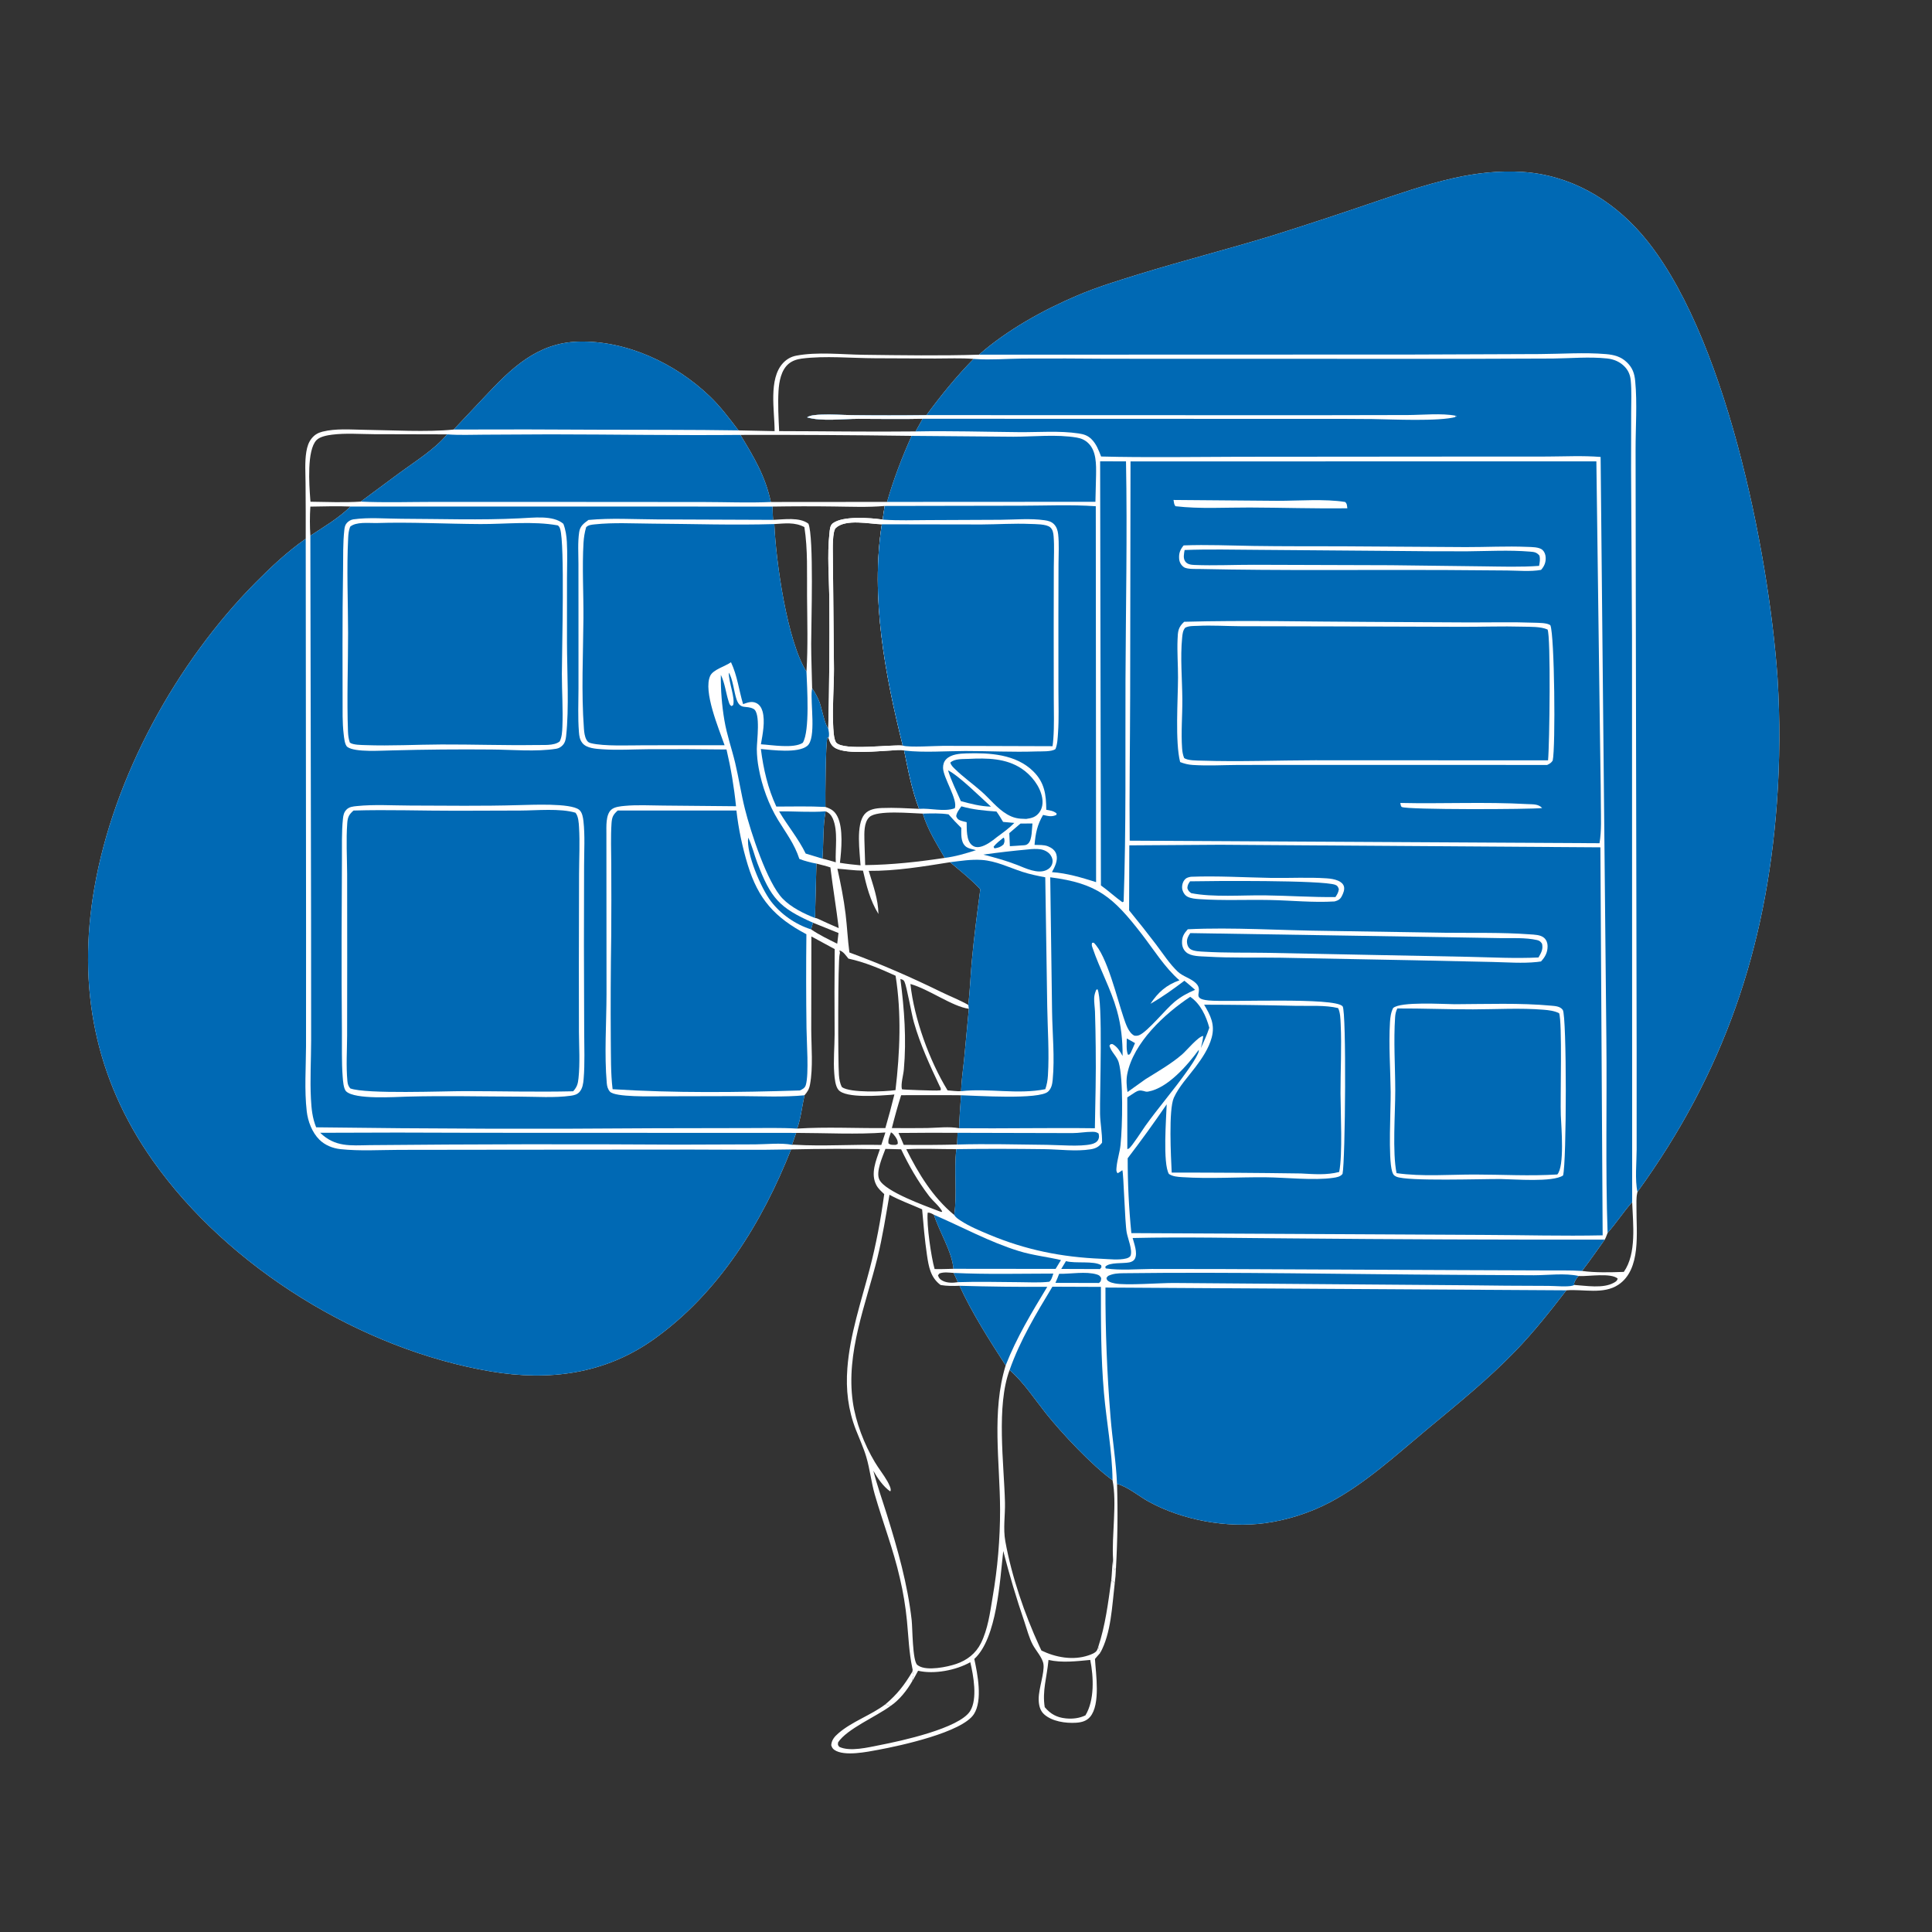 <?xml version="1.0" encoding="utf-8" ?>
<svg xmlns="http://www.w3.org/2000/svg" xmlns:xlink="http://www.w3.org/1999/xlink" width="1024" height="1024">
	<rect width="100%" height="100%" fill="#333333" stroke="none"/>
	<path fill="white" d="M518.874 187.991C533.933 174.814 552.665 164.42 571.005 156.608C581.532 152.124 592.567 148.756 603.486 145.381C627.141 138.072 651.163 131.992 674.83 124.72Q700.77 116.55 726.503 107.748C740.965 102.855 755.46 97.778 770.376 94.424C782.435 91.712 794.704 90.319 807.074 91.132C832.034 92.775 853.766 105.323 869.985 123.993C914.118 174.794 937.548 292.661 942.133 359.276Q943.173 375.917 943.081 392.59Q942.988 409.263 941.763 425.891C936.077 503.133 913.424 568.924 867.891 631.746C867.828 632.026 867.76 632.305 867.702 632.585C867.196 635.015 867.383 637.838 867.361 640.336C867.246 653.007 870.007 672.734 857.805 680.913C849.844 686.249 839.18 683.166 830.206 683.894C821.632 694.991 813.031 705.889 803.283 716.002C788.586 731.251 772.01 744.566 755.759 758.096C739.643 771.514 723.483 786.377 704.882 796.269Q700.86 798.372 696.672 800.123Q692.485 801.874 688.163 803.26Q683.841 804.646 679.416 805.658Q674.991 806.669 670.496 807.298C650.138 809.986 626.896 805.771 608.846 795.911C603.763 793.134 597.571 787.855 592.041 786.509Q592.752 808.883 591.479 831.231L590.829 832.144L590.358 831.809Q590.114 829.103 589.95 826.39C589.163 813.95 592.107 796.679 589.664 784.526C579.057 777.054 562.467 759.36 554.212 748.92C548.075 741.158 542.576 732.712 535.112 726.13C527.979 745.18 532.137 775.752 532.649 796.185C532.824 803.179 531.59 810.035 532.851 816.983C536.233 835.621 543.022 855.417 550.925 872.594Q551.438 873.713 551.982 874.818C559.528 878.46 568.686 880.175 576.89 877.389C578.326 876.902 580.599 876.104 581.395 874.73C581.692 874.217 581.883 873.516 582.067 872.966L583.104 876.134C582.186 877.174 581.216 878.2 580.35 879.281C580.83 887.367 583.355 903.27 577.818 909.921C575.919 912.203 573.261 912.894 570.402 913.085C564.846 913.455 557.583 912.419 553.365 908.583C551.088 906.512 550.516 903.377 550.523 900.429C550.535 894.872 553.679 886.538 553.054 882.064C552.573 878.613 549.133 874.979 547.454 871.876C545.463 868.196 544.322 863.607 542.976 859.637Q536.622 841.075 531.744 822.072C529.951 837.714 528.447 868.279 516.399 879.273C518.103 887.204 520.915 901.182 516.202 908.51C509.981 918.182 477.221 925.27 465.487 927.442C459.701 928.514 447.468 931.068 442.26 927.494C441.243 926.796 440.921 926.108 440.566 924.968C440.798 922.194 442.303 920.461 444.362 918.677C451.6 912.406 461.553 909.164 469.285 903.314L471.964 904.22C464.583 909.72 448.87 916.367 444.212 923.482C444.068 924.838 443.988 924.783 444.812 925.855C450.535 928.585 460.252 926.115 466.244 924.953C477.422 922.786 508.483 916.081 514.216 906.861C518.221 900.42 515.914 887.926 514.28 881.01C506.744 885.269 495.115 887.528 486.612 885.535C485.684 887.378 484.602 889.151 483.569 890.937C483.522 889.777 483.718 889.297 484.101 888.24C484.389 887.444 483.877 886.73 483.597 885.951C483.765 884.693 483.791 885.284 483.524 884.013C481.771 875.666 481.527 867.536 480.709 859.099Q479.588 847.587 476.926 836.33C473.506 821.257 467.939 806.981 463.664 792.174C461.769 785.607 461.082 778.733 459.146 772.193C457.705 767.327 455.507 762.617 453.665 757.889C449.502 747.204 448.256 736.596 449.122 725.18C450.482 707.27 456.425 689.899 460.944 672.615C464.379 659.478 466.837 646.348 468.656 632.895C467.151 631.489 465.493 630.019 464.51 628.18C461.239 622.063 464.341 615.107 466.368 609.101Q442.821 608.68 419.276 609.213C403.973 648.009 380.979 685.339 346.469 709.883C320.473 728.372 290.854 732.11 259.999 726.869C191.627 715.253 121.061 671.956 80.988 615.135C50.178 571.45 40.916 523.039 50.017 470.64C60.261 411.666 93.468 351.182 135.432 308.803C143.828 300.324 152.258 292.435 162.04 285.55Q162.074 270.998 161.957 256.447C161.931 250.907 161.467 244.898 162.365 239.434C162.797 236.81 163.533 234.372 165.246 232.281C166.778 230.411 168.576 229.377 170.906 228.791C177.971 227.012 185.808 227.704 193.035 227.801C206.894 227.986 226.636 229.091 240.072 227.706L240.475 227.66L257.05 210.084C271.113 195.071 284.844 181.636 306.68 181.062C332.18 180.392 358.055 192.637 376.199 210.048C381.891 215.51 386.646 221.858 391.416 228.115L410.553 228.519C410.604 217.868 407.165 200.919 415.002 192.447C416.912 190.382 419.264 189.032 422.028 188.51C433.252 186.391 446.214 187.898 457.619 188.045C477.938 188.305 498.575 188.617 518.874 187.991ZM462.894 779.525C464.907 787.401 467.669 795.062 470.085 802.821C475.781 821.115 481.05 839.64 483.21 858.733C483.673 862.832 483.594 880.273 486.18 882.434C486.427 882.641 486.706 882.807 486.981 882.974C491.483 885.699 501.961 883.562 506.765 881.942C512.523 880.001 517.194 876.392 519.926 870.895C523.579 863.546 524.762 854.703 526.087 846.667Q528.082 835.132 529.079 823.468Q530.075 811.804 530.065 800.097C529.981 774.887 525.491 748.195 533.023 723.686C524.321 710.209 515.255 696.059 508.561 681.487C505.145 681.625 501.931 681.664 498.541 681.082C493.164 677.097 492.215 671.331 491.292 665.066C490.118 657.087 489.44 649.009 488.745 640.976C483.066 638.436 476.87 636.247 471.444 633.248C469.504 644.377 467.779 655.6 465.069 666.574C458.912 691.496 448.273 716.876 452.007 743.037C453.55 753.85 458.05 765.469 463.64 774.874C465.717 778.369 468.3 781.562 470.318 785.087C470.88 786.067 472.869 789.687 471.801 790.447C468.136 787.917 465.048 783.361 462.894 779.525ZM513.218 532.632C514.128 524.913 514.366 517.185 515.074 509.455C516.234 496.802 517.907 483.959 519.58 471.357C514.755 466.105 508.968 461.615 503.55 456.997C489.564 459.227 474.625 461.724 460.44 461.567C462.703 469.099 465.473 476.496 465.592 484.426C461.135 477.198 459.302 469.635 457.398 461.456C452.833 461.416 448.382 460.748 443.842 460.434C445.582 468.324 447.192 476.35 448.169 484.373C448.998 491.175 449.298 498.054 450.208 504.837C467.184 511.071 482.624 517.837 498.9 525.788C503.568 528.068 508.734 530.069 513.218 532.632ZM489.024 221.951C477.673 222.22 466.29 221.981 454.936 221.987C446.777 221.991 435.367 223.454 427.756 221.205C429.565 219.922 433.304 219.846 435.55 219.742C440.783 219.501 446.224 219.971 451.483 220.013Q471.259 220.261 491.034 220.015C498.803 209.485 506.845 199.574 516.019 190.221C509.358 189.704 502.492 190.022 495.806 190.017L463.733 189.881C451.311 189.841 437.198 188.478 424.977 190.057C422.47 190.381 419.957 191.176 417.988 192.82C414.018 196.135 412.919 202.271 412.631 207.186C412.222 214.191 412.64 221.492 412.962 228.507C437.056 228.534 461.195 228.948 485.284 228.665Q487.119 225.289 489.024 221.951ZM408.552 266.068L470.161 266.017C473.677 253.849 477.989 242.576 483.182 231.017Q437.816 230.393 392.446 230.51C399.605 242.283 405.71 252.436 408.552 266.068ZM474.626 577.807C476.976 557.924 477.856 536.998 474.68 517.166C466.429 513.41 458.549 510.016 449.663 508.079C448.323 506.453 447.027 504.293 444.907 503.729C445.143 504.678 445.33 504.87 445.024 505.82C444.084 508.739 444.116 563.252 444.648 569.729C444.836 572.019 445.134 574.174 446.257 576.21C450.693 579.346 468.708 578.629 474.626 577.807ZM426.396 580.523C425.153 586.115 424.473 592.89 422.494 598.177C437.945 597.193 453.749 598.035 469.259 597.917Q471.85 589.05 474.049 580.078C473.434 580.162 472.834 580.239 472.214 580.283C466.396 580.694 448.384 582.241 444.43 577.698C442.721 575.733 442.373 571.473 442.172 568.912C441.638 562.095 442.349 555.05 442.364 548.196Q442.199 525.617 442.411 503.039L430.046 496.338L429.975 545.512C430.003 554.966 431.036 565.685 429.291 574.978C428.842 577.365 427.956 578.689 426.396 580.523ZM191.205 265.867L212.018 250.454C220.416 244.324 230.299 238.203 236.998 230.221L198.221 230.128C190.888 230.09 183.216 229.47 175.939 230.392C173.456 230.706 169.573 231.4 167.75 233.28C162.56 238.633 163.895 256.961 164.417 264.226Q164.48 265.078 164.563 265.928C173.381 266.064 182.405 266.417 191.205 265.867ZM478.482 395.179C469.11 357.644 461.342 316.622 467.394 277.889C460.853 277.736 448.385 274.876 443.014 279.799C441.102 281.55 441.41 291.244 441.426 293.916L442.017 354.583C442.019 364.269 441.159 374.127 441.569 383.776C441.662 385.948 441.798 392.259 443.345 393.746C447.765 397.992 471.296 394.575 478.482 395.179ZM487.152 428.702C483.309 418.88 481.306 408.071 479.198 397.757C477.333 397.214 474.476 397.678 472.511 397.762C465.381 398.069 449.434 399.911 443.102 396.676C440.652 395.425 439.94 393.575 439.117 391.079L438.578 390.804C437.55 393.997 437.399 422.317 437.492 427.701C440.558 428.738 442.375 429.826 443.87 432.78C447.027 439.015 445.989 450.489 445.177 457.314C448.812 457.909 452.44 458.296 456.106 458.642C455.719 451.647 453.497 437.15 458.25 431.539C460.488 428.897 464.222 428.391 467.479 428.259C474.011 427.994 480.625 428.413 487.152 428.702ZM409.788 275.535C415.473 275.343 423.731 273.958 428.478 277.567C431.446 284.629 429.927 330.597 429.94 341.295C429.95 349.146 430.308 356.96 430.443 364.797C432.001 367.104 433.328 369.468 434.322 372.073C435.616 375.464 437.024 383.819 439.002 386.129Q439.815 352.427 439.563 318.717C439.473 307.392 438.362 293.802 439.618 282.733C439.828 280.879 439.836 278.526 441.441 277.336C446.862 273.319 461.294 274.436 467.882 275.401C468.108 273 468.561 270.559 468.901 268.167C460.065 268.964 450.698 268.549 441.8 268.451Q425.627 268.232 409.454 268.497C409.546 270.834 409.548 273.21 409.788 275.535ZM502.241 577.926C504.542 578.072 507.12 578.489 509.404 578.331C509.539 572.896 510.411 567.321 510.958 561.906L513.515 534.67C504.733 533.515 492.458 524.317 482.543 521.544C484.479 539.816 492.601 562.206 502.241 577.926ZM440.12 459.744C437.715 458.923 435.181 458.369 432.722 457.726L431.982 486.555C432.872 486.691 432.669 486.584 433.326 486.896C437.029 488.652 440.78 490.28 444.537 491.919C443.225 481.176 441.441 470.49 440.12 459.744ZM476.209 600.498C477.202 602.579 478.145 604.644 478.985 606.793Q493.135 606.963 507.282 606.627L507.548 600.416Q491.878 600.336 476.209 600.498ZM505.353 672.488C504.575 663.274 497.827 652.89 495.008 643.858C493.909 643.277 492.977 642.639 491.689 642.739C491.053 649.165 493.551 666.32 495.358 672.62C498.713 672.736 502.005 672.544 505.353 672.488ZM421.978 600.461L419.776 606.765C420.754 606.712 420.455 606.697 421.233 606.742C436.486 607.634 451.843 606.481 467.113 606.845L469.267 600.232C454.41 601.4 437.039 600.474 421.978 600.461ZM508.36 597.985C508.489 592.156 508.988 586.324 509.378 580.507C498.778 580.372 488.213 580.53 477.624 580.473C475.778 586.249 474.194 592.022 472.708 597.902Q482.064 597.99 491.419 597.88C496.886 597.771 502.977 596.981 508.36 597.985ZM164.494 268.519Q164.007 276.232 164.491 283.945C171.8 279.103 179.494 274.695 185.733 268.47C178.682 268.161 171.554 268.436 164.494 268.519ZM442.976 457.033C442.617 449.811 444.313 440.542 441.388 433.828C440.637 432.104 439.361 430.701 437.59 430.024C436.073 438.032 436.564 446.911 435.9 455.101C438.283 455.603 440.634 456.363 442.976 457.033ZM834.442 681.058C840.675 681.443 849.658 683.085 855.376 679.879C856.438 679.283 857.12 678.893 857.411 677.667C853.793 674.538 842.119 676.548 837.388 676.33L836.701 676.293C835.497 677.582 834.905 678.578 834.265 680.216L834.442 681.058ZM474.792 606.812L475.817 606.312C476.012 604.434 474.969 602.96 473.839 601.557C473.263 600.842 473.043 600.614 472.222 600.161C471.604 602.073 470.551 604.081 470.926 606.064C472.001 606.977 473.453 606.779 474.792 606.812ZM507.68 679.581C506.999 677.919 506.211 676.301 505.446 674.676C502.9 674.513 500.364 674.073 497.926 674.963L497.151 675.933C497.581 677.423 498.288 678.167 499.691 678.872C502.089 680.076 505.096 679.995 507.68 679.581ZM430.891 489.056L429.903 492.592C434.272 495.564 439.02 497.846 443.744 500.184L444.426 494.518L430.891 489.056ZM865.083 637.097C860.495 642.353 856.666 648.23 852.061 653.46C851.593 654.651 851.18 655.897 850.563 657.018C846.57 662.569 842.69 668.228 838.491 673.625C845.538 674.603 853.528 674.382 860.656 674.131C867.538 664.375 865.505 648.515 865.083 637.097ZM469.297 608.939C467.854 612.951 464.048 621.148 466.09 625.268C469.222 631.585 490.214 639.07 497.364 641.806L498.942 642.387L499.393 642.078C497.623 638.942 494.563 636.711 492.385 633.856C486.558 626.218 481.738 617.819 477.62 609.159L469.297 608.939ZM410.406 277.767C411.24 297.374 417.109 339.659 427.449 355.982C428.275 342.712 427.849 329.189 427.752 315.889C427.663 303.867 428.212 291.256 426.344 279.374C421.261 276.643 415.935 277.441 410.406 277.767ZM577.849 879.796C570.692 880.486 562.778 881.433 555.715 879.801L555.669 880.351C554.882 888.784 552.347 896.217 553.726 904.825C556.822 908.49 560.122 910.313 564.964 910.791C568.523 911.141 572.054 910.721 575.293 909.191C580.196 901.158 579.654 888.738 577.849 879.796ZM477.224 518.876C479.3 534.958 480.499 550.678 479.057 566.887C478.785 569.938 477.365 574.43 478.032 577.333C478.611 577.611 495.053 578.084 496.512 578.019L498.528 577.892C498.892 576.823 498.395 576.416 497.923 575.417C492.705 564.363 487.757 553.642 484.387 541.852C483.093 537.324 480.617 522.865 479.381 520.305C478.867 519.242 478.259 519.221 477.224 518.876ZM480.338 609.107C486.847 622.121 494.396 634.567 505.738 643.967C507.476 632.462 505.505 620.611 506.891 609.075C498.109 609.112 489.079 608.619 480.338 609.107ZM458.564 458.523C472.851 458.361 486.629 456.816 500.738 454.695C496.358 447.067 491.661 439.767 489.122 431.24C483.043 431.075 464.862 429.23 460.782 433.084C457.799 435.902 458.094 441.664 458.156 445.443C458.228 449.805 458.492 454.161 458.564 458.523Z"/>
	<path fill="#0069B4" d="M419.276 609.213C403.973 648.009 380.979 685.339 346.469 709.883C320.473 728.372 290.854 732.11 259.999 726.869C191.627 715.253 121.061 671.956 80.988 615.135C50.178 571.45 40.916 523.039 50.017 470.64C60.261 411.666 93.468 351.182 135.432 308.803C143.828 300.324 152.258 292.435 162.04 285.55L162.22 495.214L162.199 554.654C162.15 566.018 161.282 577.735 162.58 589.032C163.19 594.345 165.395 600.165 169.233 604.008C172.198 606.976 176.336 608.634 180.458 609.074C190.679 610.165 201.372 609.477 211.659 609.45L265.513 609.38L366.858 609.302C384.307 609.289 401.835 609.608 419.276 609.213Z"/>
	<path fill="#0069B4" d="M518.874 187.991C533.933 174.814 552.665 164.42 571.005 156.608C581.532 152.124 592.567 148.756 603.486 145.381C627.141 138.072 651.163 131.992 674.83 124.72Q700.77 116.55 726.503 107.748C740.965 102.855 755.46 97.778 770.376 94.424C782.435 91.712 794.704 90.319 807.074 91.132C832.034 92.775 853.766 105.323 869.985 123.993C914.118 174.794 937.548 292.661 942.133 359.276Q943.173 375.917 943.081 392.59Q942.988 409.263 941.763 425.891C936.077 503.133 913.424 568.924 867.891 631.746C866.472 625.503 867.46 615.692 867.46 609.129L867.458 557.346L867 317.184L866.895 238.525C866.859 226.59 867.82 213.877 866.696 202.02C866.314 197.981 865.297 194.95 862.309 192.066C859.105 188.975 855.499 188.051 851.202 187.684C839.717 186.703 827.607 187.598 816.056 187.663L747.999 187.918L518.874 187.991Z"/>
	<path fill="#0069B4" d="M585.913 682.426L830.206 683.894C821.632 694.991 813.031 705.889 803.283 716.002C788.586 731.251 772.01 744.566 755.759 758.096C739.643 771.514 723.483 786.377 704.882 796.269Q700.86 798.372 696.672 800.123Q692.485 801.874 688.163 803.26Q683.841 804.646 679.416 805.658Q674.991 806.669 670.496 807.298C650.138 809.986 626.896 805.771 608.846 795.911C603.763 793.134 597.571 787.855 592.041 786.509C591.562 774.699 589.541 762.849 588.61 751.044Q585.811 716.792 585.913 682.426Z"/>
	<path fill="#0069B4" d="M240.475 227.66L257.05 210.084C271.113 195.071 284.844 181.636 306.68 181.062C332.18 180.392 358.055 192.637 376.199 210.048C381.891 215.51 386.646 221.858 391.416 228.115C366.988 227.727 342.533 227.857 318.101 227.758Q279.289 227.502 240.475 227.66Z"/>
	<path fill="#0069B4" d="M557.795 681.978L583.508 682.078C583.489 700.811 583.485 719.581 585.119 738.259C586.466 753.663 589.492 769.056 589.664 784.526C579.057 777.054 562.467 759.36 554.212 748.92C548.075 741.158 542.576 732.712 535.112 726.13C540.688 710.251 549.171 696.316 557.795 681.978Z"/>
	<path fill="#0069B4" d="M185.733 268.47L409.454 268.497C409.546 270.834 409.548 273.21 409.788 275.535L348.049 275.293C336.024 275.236 323.867 274.464 311.881 275.59C309.416 277.431 307.463 278.78 306.978 282.029C306.163 287.494 306.584 293.387 306.589 298.913L306.606 326.675L306.613 364.746C306.592 372.433 306.241 380.281 306.841 387.943C307.013 390.153 307.271 392.07 308.703 393.854C310.945 396.645 315.827 396.881 319.163 397.121C327.195 397.699 335.319 397.161 343.365 397.105C357.254 397.01 371.176 397.067 385.065 397.245C387.421 407.289 389.053 417.045 390.105 427.321L351.579 426.967C344.846 426.938 337.794 426.498 331.092 427.134C328.874 427.345 325.739 427.613 323.999 429.144C320.95 431.827 321.43 438.235 321.403 441.92L321.467 526.788C321.438 542.242 320.247 558.803 321.607 574.123C321.756 575.797 322.154 577.32 323.294 578.603C325.97 581.615 345.606 581.056 350.262 581.067L392.768 580.967C403.917 581.022 415.291 581.585 426.396 580.523C425.153 586.115 424.473 592.89 422.494 598.177C413.796 597.65 404.92 597.906 396.204 597.902L347.22 597.994Q257.394 598.702 167.572 597.498C165.55 592.555 165.079 587.666 164.803 582.377C164.271 572.171 164.892 561.769 164.915 551.54L164.879 488.73L164.491 283.945C171.8 279.103 179.494 274.695 185.733 268.47Z"/>
	<path fill="white" d="M274.973 426.728C281.474 426.617 302.459 425.518 306.977 429.216C308.61 430.553 309.021 433.275 309.243 435.256C310.098 442.887 309.59 451.166 309.577 458.857L309.496 500.833L309.632 546.607C309.644 554.941 310.034 563.593 309.338 571.895C309.139 574.264 308.792 576.866 307.167 578.729C305.943 580.133 304.264 580.525 302.505 580.769C293.858 581.969 284.157 581.252 275.396 581.235C255.589 581.197 235.761 580.694 215.958 581.23C209.238 581.405 188.23 582.867 183.516 578.488C182.055 577.131 181.796 572.817 181.64 570.832C181.008 562.826 181.299 554.576 181.22 546.53Q181.007 521.626 181.06 496.722L181.231 456.124C181.303 448.806 181.001 441.192 181.774 433.911C181.965 432.109 182.28 430.54 183.573 429.181C185.061 427.615 187.07 427.452 189.117 427.239C198.293 426.282 208.088 426.934 217.344 426.957C236.546 427.006 255.779 427.298 274.973 426.728Z"/>
	<path fill="#0069B4" d="M187.373 429.605C205.512 429.062 223.761 429.736 241.916 429.71L275.874 429.608C284.544 429.578 296.84 428.331 304.998 430.751C306.578 432.6 306.749 436.023 306.896 438.4C307.402 446.618 306.936 455.082 306.912 463.331L306.807 511.547L306.848 546.97C306.914 555.04 307.459 563.409 306.625 571.431C306.307 574.49 305.849 576.07 303.798 578.405C284.703 578.848 265.597 578.339 246.501 578.315C235.511 578.302 194.017 579.996 185.646 576.874C184.586 575.599 184.284 574.607 184.131 572.988C183.389 565.092 183.946 556.835 183.979 548.9L184.028 507.472L183.995 463.156C183.94 454.277 183.402 445.115 184.055 436.267C184.292 433.058 184.95 431.729 187.373 429.605Z"/>
	<path fill="white" d="M275.424 274.724C282.272 274.486 293.137 272.85 298.596 277.629C299.784 280.686 300.267 284.009 300.45 287.275C300.805 293.591 300.535 300.05 300.521 306.379L300.516 340.447C300.542 355.624 301.69 375.407 300.053 390.182C299.853 391.983 299.49 393.664 298.196 395.013C297.252 395.998 296.146 396.647 294.784 396.864C284.246 398.544 271.292 397.328 260.493 397.258Q234.124 397.02 207.763 397.732C202.53 397.768 188.368 398.891 184.175 395.937C182.669 394.876 182.38 390.967 182.156 389.107C181.405 382.864 181.615 376.391 181.585 370.106L181.543 341.6Q181.524 321.853 181.83 302.11C181.939 295.135 181.713 287.851 182.498 280.921C182.656 279.525 182.85 278.316 183.81 277.216C184.674 276.225 185.985 275.452 187.283 275.266C195.394 274.108 204.468 274.929 212.699 274.952C233.522 275.013 254.637 275.764 275.424 274.724Z"/>
	<path fill="#0069B4" d="M199.324 277.228C217.698 276.635 236.248 277.677 254.641 277.761C267.9 277.822 282.652 276.09 295.672 278.476C296.399 279.034 296.633 279.551 296.903 280.404C299.397 288.284 297.815 344.072 297.803 357.176C297.795 366.491 298.469 375.98 298.073 385.265C297.964 387.844 297.834 390.604 296.674 392.943C293.673 395.481 287.457 394.722 283.651 394.884C267.087 395.114 250.53 394.524 233.965 394.585C220.617 394.634 207.079 395.424 193.758 394.926C191.59 394.845 187.028 394.882 185.41 393.57C184.776 391.65 184.516 389.815 184.441 387.801C183.796 370.468 184.508 352.82 184.491 335.458C184.474 318.713 183.691 301.648 184.542 284.955C184.644 282.939 184.858 281.077 185.584 279.18C188.661 276.458 195.428 277.284 199.324 277.228Z"/>
	<path fill="#0069B4" d="M599.196 244.562L846.109 244.522L847.992 388.031C848.105 400.82 848.45 413.601 848.485 426.392C848.503 433.134 848.911 440.27 847.774 446.924L598.765 445.573C598.507 419.982 598.964 394.342 599.011 368.746L599.196 244.562Z"/>
	<path fill="white" d="M627.634 329.554C660.092 328.666 692.814 329.518 725.303 329.615L779.016 329.902C790.382 329.927 801.859 329.625 813.214 330.054C815.403 330.137 820.069 330.047 821.73 331.41C823.942 336.517 824.548 396.198 822.96 403.14C822.064 404.438 821.399 404.769 820.028 405.44L696.757 405.416L656.515 405.44C648.419 405.481 640.196 405.976 632.121 405.441C629.747 405.283 627.716 404.772 625.496 403.909C622.779 393.193 624.336 370.98 624.375 359.122C624.396 352.407 623.856 345.671 624.13 338.962C624.303 334.747 624.352 332.581 627.634 329.554Z"/>
	<path fill="#0069B4" d="M634.827 331.718C642.375 331.349 650.09 331.867 657.656 331.904L704.163 332L774.88 332.22C785.589 332.243 796.328 331.843 807.03 332.146C811.085 332.261 816.48 332.016 820.226 333.647C822.028 337.013 821.291 394.854 820.501 403.003L813.88 403L697.064 402.951C677.01 402.992 656.873 403.812 636.834 403.155C634.437 403.076 629.489 403.181 627.608 401.754C626.954 400.073 626.67 398.507 626.542 396.711C625.927 388.06 626.722 379.293 626.664 370.627C626.594 359.981 625.513 348.5 626.564 337.974C626.752 336.091 626.904 334.169 628.19 332.689C630.234 331.655 632.579 331.809 634.827 331.718Z"/>
	<path fill="white" d="M627.365 289.071C639.653 288.599 651.992 289.166 664.282 289.353C679.906 289.591 695.543 289.513 711.169 289.556L776.859 289.971C787.641 290.002 798.6 289.395 809.349 289.852C811.749 289.954 815.836 289.848 817.613 291.542C818.617 292.5 819.127 293.902 819.224 295.262C819.416 297.956 818.558 300.082 816.789 302.058C811.127 303.072 804.55 302.418 798.776 302.372L764.629 302.113C721.825 301.956 678.922 302.5 636.134 301.58C634.052 301.535 629.105 301.817 627.4 300.55C625.972 299.488 625.121 297.993 624.976 296.212C624.738 293.282 625.508 291.283 627.365 289.071Z"/>
	<path fill="#0069B4" d="M627.872 291.523C640.882 291.018 653.968 291.358 666.988 291.431L738.008 291.999Q757.701 292.238 777.395 292.208C788.479 292.108 799.92 291.452 810.958 292.372C813.22 292.561 814.421 292.7 815.925 294.458C816.428 296.423 816.105 297.95 815.75 299.923C805.855 300.646 795.8 300.287 785.886 300.175L737.27 299.575L664.711 299.349C654.196 299.326 643.511 299.862 633.02 299.438C631.304 299.368 629.286 299.115 628.211 297.588C626.961 295.813 627.545 293.485 627.872 291.523Z"/>
	<path fill="white" d="M621.991 264.992L677.307 265.447C688.129 265.445 702.425 264.335 712.949 266.059C714.057 267.059 713.89 267.972 714.115 269.399C696.881 269.627 679.588 269.054 662.346 268.995C649.4 268.95 635.916 269.817 623.053 268.312C622.199 267.39 622.224 266.209 621.991 264.992Z"/>
	<path fill="white" d="M742.195 425.58C764.593 426.086 787.134 424.932 809.493 426.184C812.385 426.347 815.355 426.025 817.379 428.279C811.463 429.024 745.551 429.246 742.969 427.711C742.391 427.367 742.346 426.2 742.195 425.58Z"/>
	<path fill="#0069B4" d="M646.692 447.743L848.24 449.103L849.44 654.751C828.484 655.209 807.444 654.592 786.479 654.523L649.125 653.817L599.638 653.575Q597.676 633.785 597.696 613.898Q608.41 599.875 618.373 585.308C618.143 592.427 616.226 616.601 619.536 622.212C621.549 623.591 624.199 623.761 626.578 623.916C641.132 624.867 656.116 623.862 670.724 623.984C681.292 624.073 696.544 625.764 706.573 624.285C708.403 624.015 710.391 623.737 711.575 622.184C713.061 615.256 713.7 535.982 711.623 533.385C707.634 528.4 650.829 531.305 640.573 530.261C630.669 529.252 638.308 525.635 633.979 521.245C631.27 518.498 627.004 517.614 624.223 514.979C619.862 510.845 616.305 505.293 612.66 500.492Q605.724 491.374 598.454 482.519L598.564 448.059L646.692 447.743Z"/>
	<path fill="white" d="M771.061 532.25C787.57 532.189 805.793 531.5 822.148 533.027C824.349 533.232 826.935 533.331 828.312 535.3C830.456 538.364 830.365 616.388 828.455 623.026C822.965 626.725 802.689 625.005 795.465 624.914C785.926 624.814 745.953 626.232 740.126 623.67C738.682 623.035 738.279 622.319 737.841 620.851C735.698 613.662 737.18 587.981 737.084 578.766C736.956 566.513 735.978 554.105 736.715 541.87C736.876 539.19 737.176 536.728 738.378 534.289C742.205 530.727 765.052 532.235 771.061 532.25Z"/>
	<path fill="#0069B4" d="M740.604 534.501C753.985 534.437 767.364 535.013 780.744 534.983C793.099 534.956 805.821 534.168 818.129 535.179C820.999 535.414 823.722 535.742 826.35 536.998C828.116 541.333 826.908 582.682 827.271 591.187C827.538 597.438 829.307 618.242 825.399 622.486C810.875 623.42 796.314 622.539 781.779 622.525C768.103 622.513 753.762 623.719 740.203 621.791C737.929 610.713 739.526 590.239 739.514 578.035C739.502 565.167 738.562 551.84 739.445 539.039C739.564 537.319 739.865 536.055 740.604 534.501Z"/>
	<path fill="white" d="M629.549 492.533C653.131 491.367 679.368 493.179 703.369 493.388L765.928 494.377C780.793 494.553 795.978 494.131 810.799 495.219C813.223 495.397 816.535 495.407 818.413 497.088C819.665 498.208 820.237 499.764 820.252 501.425C820.281 504.785 818.99 507.205 816.757 509.588Q815.71 509.765 814.653 509.871C806.982 510.689 798.765 510.031 791.061 509.861L748.722 508.947L678.76 507.615C665.71 507.409 652.611 507.824 639.579 507.028C636.293 506.828 631.259 506.992 628.685 504.694C627.21 503.377 626.545 501.64 626.503 499.683C626.436 496.549 627.502 494.794 629.549 492.533Z"/>
	<path fill="#0069B4" d="M630.872 494.563L766.448 496.731L795.047 497.217C801.348 497.316 808.521 496.854 814.654 498.25C815.959 498.547 816.576 499.08 817.314 500.194C817.965 503.128 816.885 504.968 815.431 507.483C803.181 508.084 790.721 507.414 778.459 507.139L726.08 506.111L670.747 505.008C660.074 504.85 649.229 505.071 638.574 504.446C636.411 504.319 632.573 504.291 630.819 502.969C629.771 502.179 629.332 501.041 629.163 499.784C628.894 497.784 629.749 496.127 630.872 494.563Z"/>
	<path fill="white" d="M631.191 464.704C645.309 464.171 659.278 465.045 673.375 465.301C683.228 465.481 693.275 464.871 703.097 465.535C705.161 465.674 707.319 465.968 709.234 466.792C710.575 467.37 711.922 468.378 712.321 469.854C712.78 471.553 711.923 473.577 711.144 475.057C710.246 476.764 709.16 477.262 707.379 477.78C695.968 478.481 684.459 477.244 673.043 477.021C660.69 476.78 648.026 477.395 635.725 476.559C633.709 476.422 631.336 476.236 629.513 475.324C628.088 474.612 627.2 473.264 626.749 471.782C626.253 470.155 626.65 467.942 627.65 466.582C628.649 465.224 629.659 465.012 631.191 464.704Z"/>
	<path fill="#0069B4" d="M630.75 467.122C641.491 466.9 700.944 466.409 707.724 468.972C708.989 469.45 709.177 470.08 709.618 471.27C709.384 473.016 708.781 474.002 707.817 475.46C695.397 475.599 682.91 474.717 670.481 474.558C658.501 474.404 642.871 475.673 631.375 473.39C630.178 472.532 629.789 472.125 629.318 470.722C629.419 469.104 629.851 468.391 630.75 467.122Z"/>
	<path fill="#0069B4" d="M516.019 190.221L517.04 190.296C525.222 190.845 533.848 190.119 542.071 190.044Q564.777 189.929 587.482 190.148L774.49 190.194L823.102 190.029C832.586 189.921 842.302 189.007 851.746 189.991C855.383 190.37 858.714 191.776 861.24 194.481C863.108 196.481 864.061 198.847 864.319 201.554C864.859 207.216 864.567 213.143 864.554 218.832L864.507 248.861L864.995 336.811L865.083 637.097C860.495 642.353 856.666 648.23 852.061 653.46C850.866 619.048 851.785 584.54 851.399 550.109L848.362 242.196C838.933 241.43 829.449 241.933 820 241.978L774.456 241.997L656.601 242.094C632.261 242.146 607.954 242.583 583.614 241.956C582.33 238.655 581.061 235.247 578.464 232.722C576.465 230.778 574.452 230.147 571.752 229.741C561.527 228.204 550.482 229.137 540.14 229.047C521.862 228.887 503.561 228.309 485.284 228.665Q487.119 225.289 489.024 221.951C477.673 222.22 466.29 221.981 454.936 221.987C446.777 221.991 435.367 223.454 427.756 221.205C429.565 219.922 433.304 219.846 435.55 219.742C440.783 219.501 446.224 219.971 451.483 220.013Q471.259 220.261 491.034 220.015C498.803 209.485 506.845 199.574 516.019 190.221Z"/>
	<path fill="white" d="M489.024 221.951C477.673 222.22 466.29 221.981 454.936 221.987C446.777 221.991 435.367 223.454 427.756 221.205C429.565 219.922 433.304 219.846 435.55 219.742C440.783 219.501 446.224 219.971 451.483 220.013Q471.259 220.261 491.034 220.015L696.341 220.069L746.222 219.976C753.786 219.949 764.285 218.895 771.598 220.358L771.217 221.141L772.121 220.603L771.808 220.418L771.781 220.942C762.815 223.504 737.571 222.242 727.412 222.099Q711.002 221.949 694.592 222.006L489.024 221.951Z"/>
	<path fill="white" d="M468.901 268.167L540.827 268.04C554.032 268.025 567.618 267.388 580.785 268.31L580.948 467.551C573.391 465.168 565.492 462.775 557.553 462.255C559.066 459.477 560.84 456.07 559.884 452.8C559.265 450.684 557.417 449.35 555.459 448.56C553.303 447.691 550.633 447.894 548.335 447.805C548.817 441.842 549.761 437.167 552.843 431.936C555.514 432.5 557.399 433.131 559.958 431.879L559.992 431.099C558.244 429.74 556.691 429.587 554.548 429.198C554.489 421.123 553.645 414.685 547.581 408.752C538.327 399.698 524.484 398.944 512.237 399.311C508.686 399.417 504.164 399.719 501.515 402.388C500.271 403.641 499.806 405.289 499.836 407.023C499.925 412.273 507.9 424.028 506.02 428.403C500.394 430.448 493.08 428.221 487.152 428.702C483.309 418.88 481.306 408.071 479.198 397.757C477.333 397.214 474.476 397.678 472.511 397.762C465.381 398.069 449.434 399.911 443.102 396.676C440.652 395.425 439.94 393.575 439.117 391.079C439.723 389.474 439.248 387.778 439.002 386.129Q439.815 352.427 439.563 318.717C439.473 307.392 438.362 293.802 439.618 282.733C439.828 280.879 439.836 278.526 441.441 277.336C446.862 273.319 461.294 274.436 467.882 275.401C468.108 273 468.561 270.559 468.901 268.167ZM467.394 277.889C460.853 277.736 448.385 274.876 443.014 279.799C441.102 281.55 441.41 291.244 441.426 293.916L442.017 354.583C442.019 364.269 441.159 374.127 441.569 383.776C441.662 385.948 441.798 392.259 443.345 393.746C447.765 397.992 471.296 394.575 478.482 395.179C469.11 357.644 461.342 316.622 467.394 277.889Z"/>
	<path fill="#0069B4" d="M468.901 268.167L540.827 268.04C554.032 268.025 567.618 267.388 580.785 268.31L580.948 467.551C573.391 465.168 565.492 462.775 557.553 462.255C559.066 459.477 560.84 456.07 559.884 452.8C559.265 450.684 557.417 449.35 555.459 448.56C553.303 447.691 550.633 447.894 548.335 447.805C548.817 441.842 549.761 437.167 552.843 431.936C555.514 432.5 557.399 433.131 559.958 431.879L559.992 431.099C558.244 429.74 556.691 429.587 554.548 429.198C554.489 421.123 553.645 414.685 547.581 408.752C538.327 399.698 524.484 398.944 512.237 399.311C508.686 399.417 504.164 399.719 501.515 402.388C500.271 403.641 499.806 405.289 499.836 407.023C499.925 412.273 507.9 424.028 506.02 428.403C500.394 430.448 493.08 428.221 487.152 428.702C483.309 418.88 481.306 408.071 479.198 397.757C479.381 397.785 479.563 397.819 479.747 397.84C489.511 398.985 501.6 398.059 511.635 398.051C524.139 398.041 536.768 398.722 549.248 398.285C551.838 398.194 557.44 398.535 559.428 397.005C560.509 394.402 560.593 391.058 560.786 388.263C561.295 380.873 560.995 373.352 560.991 365.943L560.975 326.756L561.034 298.784C561.05 293.646 561.408 288.211 560.842 283.105C560.633 281.225 560.051 279.342 558.732 277.936C557.343 276.457 555.607 276.017 553.658 275.737C546.085 274.651 537.921 275.44 530.279 275.495L491.946 275.663C484.185 275.686 476.267 275.975 468.529 275.449L467.882 275.401C468.108 273 468.561 270.559 468.901 268.167Z"/>
	<path fill="#0069B4" d="M467.394 277.889L520.223 277.977C528.794 277.933 537.406 277.338 545.968 277.701C548.644 277.815 554.559 277.685 556.627 279.477C558.05 280.71 558.3 282.554 558.441 284.307C558.875 289.68 558.551 295.318 558.539 300.715L558.485 333.248L558.524 370.112C558.531 377.309 558.817 384.646 558.272 391.822Q558.138 393.668 557.871 395.499L500.048 395.315C495.614 395.31 482.002 396.263 478.482 395.179C469.11 357.644 461.342 316.622 467.394 277.889Z"/>
	<path fill="#0069B4" d="M327.396 429.597L390.321 429.589C391.385 439.2 393.504 449.169 396.332 458.413C401.912 476.652 410.678 486.331 427.405 495.161Q427.121 520.046 427.462 544.929C427.522 552.001 428.814 569.268 427.109 575.047C426.615 576.72 425.391 577.276 423.95 577.967C391.033 579.002 357.562 579.386 324.69 577.3C323.645 568.638 323.846 559.726 323.731 551.008Q323.541 523.465 323.965 495.924Q324.09 476.974 323.982 458.023C323.962 450.9 323.649 443.62 324.112 436.519C324.332 433.155 324.881 431.847 327.396 429.597Z"/>
	<path fill="#0069B4" d="M384.041 394.979L341.495 395.01C334.023 395.013 319.963 395.635 313.222 393.9C312.017 393.59 311.466 393.218 310.849 392.107C309.885 390.37 309.638 388.178 309.493 386.226C308.057 366.891 309.084 347.061 309.234 327.675C309.336 314.475 308.498 300.833 309.274 287.695C309.442 284.858 309.871 282.173 310.665 279.436C311.803 278.229 313.656 278.09 315.226 277.923C325.137 276.869 335.518 277.47 345.485 277.533C367.071 277.671 388.84 278.413 410.406 277.767C411.24 297.374 417.109 339.659 427.449 355.982C427.752 364.172 429.321 387.455 425.492 393.701C420.634 396.88 408.935 394.821 403.296 394.49C404.226 389.209 405.645 382.239 404.141 376.974C403.615 375.133 402.581 373.446 400.798 372.609C398.352 371.46 396.236 372.393 393.846 373.198C391.631 365.739 390.797 358.116 387.437 350.999C384.369 353.204 378.031 354.859 376.453 358.154C372.536 366.332 381.04 386.29 384.041 394.979Z"/>
	<path fill="#0069B4" d="M556.65 464.983C581.631 468.161 589.985 475.488 605.175 495.124C611.368 503.131 617.451 512.961 625.128 519.584C618.143 522.065 613.782 525.968 609.769 532.027C616.113 528.431 621.947 524.188 627.756 519.801C629.655 521.397 631.6 522.958 633.433 524.629C629.337 526.36 625.969 528.179 622.529 531.011C617.811 534.894 608.282 546.752 603.899 548.612C602.925 549.025 602.291 549.02 601.265 548.933C598.051 547.368 596.595 542.411 595.498 539.215C592.056 529.188 586.737 506.427 579.701 499.644L578.804 499.722C578.532 500.974 578.699 501.26 579.101 502.45C582.888 513.659 588.731 523.968 591.971 535.494C594.23 543.531 595.029 551.36 595.003 559.686C593.58 557.189 592.276 554.83 589.682 553.398L588.649 553.417L588.02 554.235C588.904 557.547 592.015 559.896 592.929 563.059C595.452 571.795 594.934 596.948 593.897 606.882C593.488 610.806 592.16 614.619 591.808 618.531C591.69 619.844 591.491 620.794 592.358 621.857C593.243 621.356 594.048 620.837 594.862 620.228C595.556 621.785 596.182 647.893 597.171 653.242C597.755 656.397 600.341 662.579 599.229 665.499C598.919 666.312 597.726 666.812 596.931 667.01C592.954 668.003 587.807 667.34 583.712 667.174C562.699 666.322 543.563 662.47 524.114 654.307C519.07 652.19 513.814 650.009 509.225 647.022C507.904 646.163 506.581 645.315 505.738 643.967C507.476 632.462 505.505 620.611 506.891 609.075C522.404 608.813 537.995 608.898 553.51 609.08C561.375 609.173 570.262 610.406 578.021 609.158C580.769 608.716 582.45 607.841 584.118 605.626C584.229 600.55 583.154 595.453 583.05 590.359C582.834 579.689 584.712 530.273 581.671 524.273L581.01 524.658C580.412 526.114 579.977 527.493 579.931 529.079C579.861 531.456 580.28 533.877 580.369 536.259C580.604 542.518 580.649 548.798 580.746 555.061C580.967 569.369 580.549 583.687 580.304 597.993C556.327 597.693 532.341 598.206 508.36 597.985C508.489 592.156 508.988 586.324 509.378 580.507C517.213 580.698 550.843 582.976 555.528 578.548C557.327 576.848 557.725 574.626 557.953 572.259C559.085 560.496 557.789 547.888 557.617 536.009L556.65 464.983Z"/>
	<path fill="#0069B4" d="M638.205 532.507Q662.515 532.548 686.819 533.107C693.873 533.271 702.434 532.629 709.24 534.314C710.402 536.708 710.464 540.129 710.588 542.775C711.155 554.9 710.471 567.372 710.502 579.539C710.528 590.144 711.68 611.643 709.796 621.164C703.108 622.923 696.367 622.315 689.542 621.965Q655.285 621.473 621.025 621.499C620.636 613.323 619.301 588.106 622.168 581.808C624.839 575.941 629.662 570.804 633.541 565.675C637.113 560.953 640.692 555.664 642.235 549.87C644.055 543.04 641.608 538.212 638.205 532.507Z"/>
	<path fill="#0069B4" d="M236.998 230.221C243.415 230.708 250.022 230.419 256.463 230.391L291.719 230.214C325.288 230.243 358.88 230.823 392.446 230.51C399.605 242.283 405.71 252.436 408.552 266.068C396.802 266.608 384.789 266.088 373.016 266.08L301.779 266.029L229.77 266.017C216.973 266.018 203.979 266.465 191.205 265.867L212.018 250.454C220.416 244.324 230.299 238.203 236.998 230.221Z"/>
	<path fill="#0069B4" d="M503.55 456.997C509.079 456.313 514.677 455.411 520.259 455.78C527.911 456.286 534.693 459.75 541.866 462.085C545.842 463.379 549.913 464.21 554.014 464.994L555.052 533.447C555.253 545.581 556.178 557.946 555.42 570.06C555.263 572.557 554.863 574.933 554.025 577.299C539.232 580.218 524.137 576.699 509.404 578.331C509.539 572.896 510.411 567.321 510.958 561.906L513.515 534.67L513.218 532.632C514.128 524.913 514.366 517.185 515.074 509.455C516.234 496.802 517.907 483.959 519.58 471.357C514.755 466.105 508.968 461.615 503.55 456.997Z"/>
	<path fill="#0069B4" d="M600.326 656.171C628.149 655.522 656.008 656.224 683.833 656.373Q767.196 657.141 850.563 657.018C846.57 662.569 842.69 668.228 838.491 673.625C832.027 673.201 825.39 673.415 818.907 673.352L775.119 673.191L647.558 672.622L610.502 672.576C602.456 672.643 594.044 673.425 586.056 672.308L585.825 671.387C588.05 668.92 595.243 669.797 598.599 669.084C599.853 668.818 601.034 668.206 601.599 666.987C603.01 663.939 601.124 659.199 600.326 656.171Z"/>
	<path fill="#0069B4" d="M483.182 231.017L537.159 231.469C548.074 231.459 559.964 230.106 570.734 231.926C573.104 232.327 575.098 233.218 576.84 234.905C581.152 239.082 581.006 246.177 580.935 251.764Q580.808 258.864 580.601 265.962L470.161 266.017C473.677 253.849 477.989 242.576 483.182 231.017Z"/>
	<path fill="#0069B4" d="M583.092 244.51L596.803 244.525C597.532 283.1 596.69 321.708 596.534 360.284C596.375 399.499 596.927 438.646 595.552 477.848L594.864 478.184C590.961 475.384 587.46 472.09 583.509 469.294L583.092 244.51Z"/>
	<path fill="#0069B4" d="M382.064 357.692C384.274 362.265 384.66 367.083 386.207 371.828C386.568 372.934 386.711 373.697 387.748 374.249L388.594 373.697C389.712 369.73 386.261 361.792 386.246 356.527C388.303 359.236 389.11 367.116 390.413 370.765C392.447 376.466 395.483 373.616 399.397 375.736C403.27 377.835 401.108 392.832 401.126 397.019Q401.181 402.142 402.138 407.176C403.823 416.52 407.42 426.509 412.394 434.618C416.701 441.64 421.1 447.337 423.68 455.251C426.651 456.411 429.591 457.152 432.722 457.726L431.982 486.555C425.996 484.234 419.428 480.987 414.868 476.34C406.596 467.911 397.86 440.87 394.827 428.769C392.799 420.678 391.585 412.401 389.643 404.29C387.833 396.73 385.223 389.449 383.941 381.749Q382.93 375.789 382.46 369.763Q381.989 363.736 382.064 357.692Z"/>
	<path fill="#0069B4" d="M169.698 600.401Q210.668 600.171 251.639 600.4L421.978 600.461L419.776 606.765C413.828 605.636 406.429 606.502 400.293 606.539L359.749 606.682Q277.833 606.167 195.918 606.948C185.6 607.131 177.617 608.044 169.698 600.401Z"/>
	<path fill="#0069B4" d="M834.442 681.058C834.132 681.176 833.832 681.324 833.511 681.412C830.584 682.213 824.103 681.546 820.749 681.545Q798.167 681.508 775.586 681.199L622.141 680.008C615.044 679.961 596.746 681.389 590.927 680.24C589.81 680.02 588.586 679.74 587.616 679.117C586.711 678.536 586.675 678.312 586.43 677.333L587.286 676.278C590.001 674.982 592.469 674.872 595.428 674.834C654.234 674.088 713.196 675.387 772.019 675.688L813.028 675.911C820.424 675.902 829.551 674.672 836.701 676.293C835.497 677.582 834.905 678.578 834.265 680.216L834.442 681.058Z"/>
	<path fill="#0069B4" d="M430.443 364.797C432.001 367.104 433.328 369.468 434.322 372.073C435.616 375.464 437.024 383.819 439.002 386.129C439.248 387.778 439.723 389.474 439.117 391.079L438.578 390.804C437.55 393.997 437.399 422.317 437.492 427.701C428.846 427.256 420.125 427.482 411.467 427.496C406.948 417.775 404.626 407.594 403.279 396.989C409.315 397.51 422.872 399.378 427.845 395.356C432.803 391.347 429.44 372.345 430.298 365.808C430.342 365.471 430.395 365.134 430.443 364.797Z"/>
	<path fill="#0069B4" d="M630.84 528.333C636.26 531.986 639.31 538.575 640.95 544.738C639.718 548.454 638.126 551.953 636.49 555.505C637.019 553.357 637.52 551.275 637.737 549.066C635.063 549.333 628.946 556.8 626.5 558.905C620.602 563.98 613.684 567.895 607.105 572.014L597.595 578.81C597.12 575.621 596.846 572.446 597.47 569.26C600.734 552.599 617.229 537.35 630.84 528.333Z"/>
	<path fill="#0069B4" d="M508.561 681.487Q531.814 682.176 555.076 682.036C546.802 695.711 538.889 708.744 533.023 723.686C524.321 710.209 515.255 696.059 508.561 681.487Z"/>
	<path fill="#0069B4" d="M513.396 402.22C523.063 401.746 533.198 401.825 541.544 407.429C546.624 410.84 551.261 416.644 552.365 422.778C552.852 425.484 552.549 428.302 550.888 430.566C549.06 433.057 546.881 433.632 543.95 434.044C543.834 434.042 543.717 434.038 543.6 434.037C539.716 434 537.113 433.572 533.7 431.555C528.53 428.501 524.704 423.484 520.241 419.539C515.649 415.48 510.575 411.925 506.193 407.632C505.118 406.58 504.103 405.673 503.695 404.198C505.975 402.006 510.407 402.377 513.396 402.22Z"/>
	<path fill="#0069B4" d="M495.008 643.858C509.934 650.288 524.532 658.327 540.087 663.105C547.408 665.355 554.924 666.12 562.33 667.861L559.485 672.544L505.353 672.488C504.575 663.274 497.827 652.89 495.008 643.858Z"/>
	<path fill="#0069B4" d="M507.548 600.416L568.451 600.561C571.946 600.562 575.428 599.863 578.904 599.881C580.362 599.888 581.042 599.965 582.245 600.749C582.553 601.933 582.667 602.885 582.095 604.033C581.385 605.458 579.848 606.129 578.378 606.462C572.305 607.842 561.614 606.861 555.003 606.788C539.129 606.613 523.148 606.17 507.282 606.627L507.548 600.416Z"/>
	<path fill="#0069B4" d="M635.375 556.432C635.423 557.039 635.368 557.452 635.123 558.014C633.603 561.493 631.174 564.889 628.992 567.973C622.039 577.803 614.1 586.924 607.067 596.726C605.657 598.69 599.944 607.653 598.375 608.718C598.118 608.893 597.796 608.943 597.506 609.055L597.484 581.634Q599.549 580.24 601.664 578.924C603.188 577.994 604.251 577.75 606.029 578.235C607.021 578.507 607.537 578.745 608.577 578.557C619.022 576.675 629.47 564.485 635.375 556.432Z"/>
	<path fill="#0069B4" d="M412.95 430.056C421.097 429.917 429.485 430.667 437.59 430.024C436.073 438.032 436.564 446.911 435.9 455.101L427.035 452.408C423.152 444.428 417.421 437.681 412.95 430.056Z"/>
	<path fill="#0069B4" d="M509.554 427.371C515.782 429.15 521.718 429.665 528.142 430.128C529.442 431.863 530.527 433.783 531.663 435.628L537.613 436.164C534.806 439.035 531.592 441.321 528.368 443.69C525.94 445.684 522.529 448.253 519.417 448.866C517.822 449.18 516.525 448.996 515.204 447.97C512.053 445.523 512.448 439.304 512.344 435.781C511.167 435.48 509.897 435.219 508.771 434.763C507.607 434.292 507.253 433.705 506.802 432.6C507.054 430.6 508.442 428.995 509.554 427.371Z"/>
	<path fill="#0069B4" d="M489.122 431.24C493.696 431.13 498.201 430.929 502.743 431.624C504.924 434.106 507.137 436.492 509.496 438.805C509.537 441.965 509.108 446.047 511.612 448.42C512.726 449.476 514.038 449.77 515.477 450.144L517.269 450.611C511.837 452.371 506.422 453.991 500.738 454.695C496.358 447.067 491.661 439.767 489.122 431.24Z"/>
	<path fill="#0069B4" d="M544.904 450.214C546.888 449.965 549.343 449.846 551.322 450.12C553.431 450.412 555.635 451.482 556.857 453.279C557.738 454.575 558.141 456.043 557.75 457.602C557.343 459.223 556.224 460.406 554.752 461.115C549.984 463.411 543.552 460.173 539.107 458.429C533.246 456.151 527.28 454.53 521.203 452.959Q533.019 451.285 544.904 450.214Z"/>
	<path fill="#0069B4" d="M505.446 674.676C522.99 675.515 540.716 675.042 558.285 675.025C557.784 676.452 557.369 678.401 556.135 679.351C550.817 679.954 545.246 679.61 539.889 679.576C529.167 679.509 518.396 679.211 507.68 679.581C506.999 677.919 506.211 676.301 505.446 674.676Z"/>
	<path fill="#0069B4" d="M429.903 492.592C421.679 490.019 413.815 484.549 408.606 477.692C403.395 470.833 395.383 452.297 396.562 443.96C398.642 448.138 399.772 453.132 401.465 457.532C408.6 476.081 413.018 481.152 430.891 489.056L429.903 492.592Z"/>
	<path fill="#0069B4" d="M502.471 408.287C508.373 411.222 519.914 422.751 525.228 427.534C519.808 427.41 514.462 426.04 509.265 424.606C506.942 419.198 504.21 413.921 502.471 408.287Z"/>
	<path fill="#0069B4" d="M540.856 436.512L547.226 436.456C546.89 439.202 547.084 445.048 545.023 447.036C543.874 448.145 542.885 447.975 541.405 448.086C539.36 448.281 537.297 448.363 535.247 448.491L534.951 441.566L540.856 436.512Z"/>
	<path fill="#0069B4" d="M561.365 675.151C567.463 675.266 575.507 673.741 581.298 675.473C582.626 675.87 582.98 676.213 583.654 677.392C583.465 678.921 583.648 679.054 582.472 680.006L559.397 679.944C560.141 678.389 560.732 676.755 561.365 675.151Z"/>
	<path fill="#0069B4" d="M564.98 668.431C570.119 669.829 579.617 668.101 583.647 670.587L583.795 671.664L582.994 672.634L562.484 672.561L564.98 668.431Z"/>
	<path fill="#0069B4" d="M597.201 550.412C598.679 551.184 600.122 552.041 601.576 552.86C600.848 554.655 600.015 556.414 599.225 558.182L598.465 559.016L597.795 558.968C596.853 556.423 597.224 553.114 597.201 550.412Z"/>
	<path fill="#0069B4" d="M531.867 443.963L532.242 444.351C532.522 445.933 532.501 446.107 531.878 447.589C530.261 449.009 529.222 449.309 527.115 449.657C526.883 449.433 526.777 449.105 526.626 448.819C528.042 446.901 530.037 445.471 531.867 443.963Z"/>
	<path fill="white" d="M588.993 837.645C590.057 838.281 590.335 838.189 590.806 839.391C589.418 851.05 588.95 865.701 583.104 876.134L582.067 872.966C585.893 861.376 587.323 849.653 588.993 837.645Z"/>
	<path fill="white" d="M469.285 903.314C475.549 898.041 479.429 893 483.597 885.951C483.877 886.73 484.389 887.444 484.101 888.24C483.718 889.297 483.522 889.777 483.569 890.937C480.782 895.835 476.692 901.048 471.964 904.22L469.285 903.314Z"/>
	<path fill="white" d="M589.95 826.39Q590.114 829.103 590.358 831.809L590.829 832.144L591.479 831.231C591.388 833.991 591.184 836.653 590.806 839.391C590.335 838.189 590.057 838.281 588.993 837.645C589.397 833.895 589.407 830.134 589.95 826.39Z"/>
</svg>
